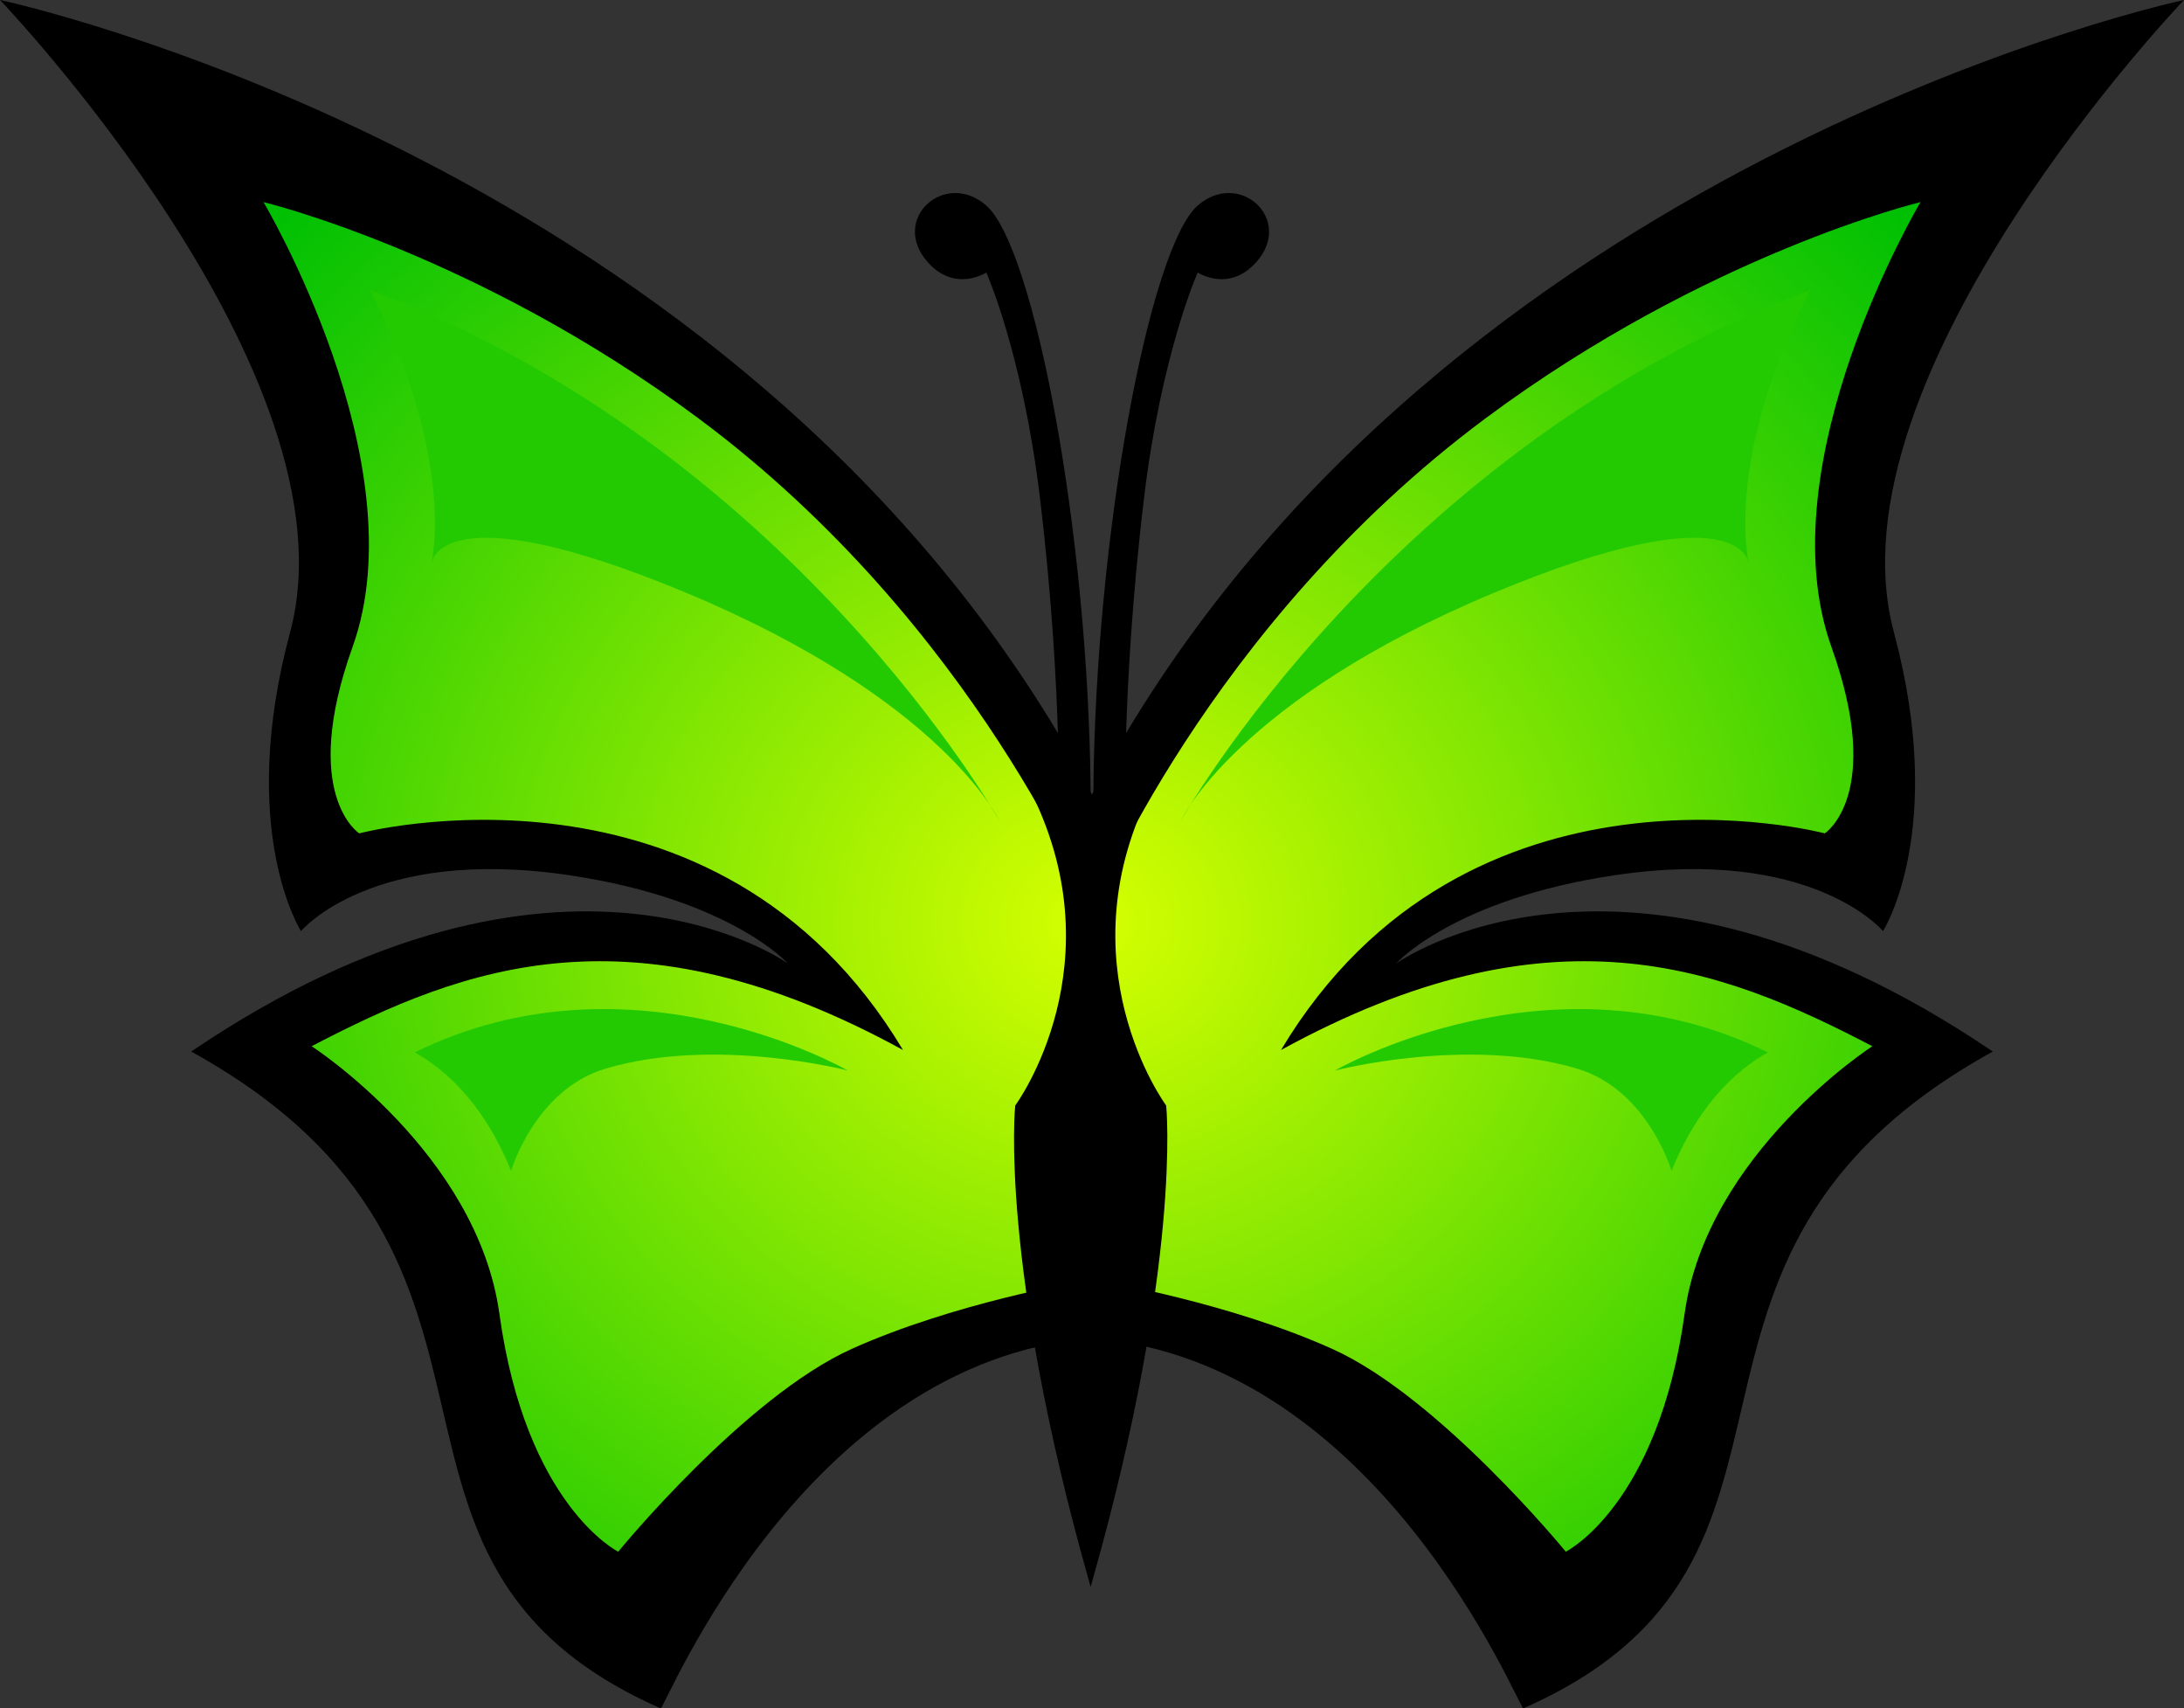 <?xml version="1.0" encoding="UTF-8" standalone="no"?>
<!-- Created with Inkscape (http://www.inkscape.org/) -->
<svg
   xmlns:svg="http://www.w3.org/2000/svg"
   xmlns="http://www.w3.org/2000/svg"
   xmlns:xlink="http://www.w3.org/1999/xlink"
   version="1.0"
   width="576.844"
   height="451.188"
   id="svg2">
  <rect width="100%" height="100%" fill="#333333" stroke="none"/>
  <defs
     id="defs4">
    <linearGradient
       id="linearGradient3308">
      <stop
         id="stop3310"
         style="stop-color:#e501ff;stop-opacity:1"
         offset="0" />
      <stop
         id="stop3314"
         style="stop-color:#e501ff;stop-opacity:0.004"
         offset="0.5" />
      <stop
         id="stop3312"
         style="stop-color:#e301ff;stop-opacity:1"
         offset="1" />
    </linearGradient>
    <linearGradient
       id="linearGradient2492">
      <stop
         id="stop2494"
         style="stop-color:#a1ff00;stop-opacity:1"
         offset="0" />
      <stop
         id="stop2496"
         style="stop-color:#a2ff00;stop-opacity:0"
         offset="1" />
    </linearGradient>
    <linearGradient
       id="linearGradient2422">
      <stop
         id="stop2424"
         style="stop-color:#d6ff01;stop-opacity:1"
         offset="0" />
      <stop
         id="stop2426"
         style="stop-color:#00c003;stop-opacity:1"
         offset="1" />
    </linearGradient>
    <linearGradient
       id="linearGradient3259">
      <stop
         id="stop3261"
         style="stop-color:#16ff01;stop-opacity:1"
         offset="0" />
      <stop
         id="stop3263"
         style="stop-color:#0082ff;stop-opacity:1"
         offset="1" />
    </linearGradient>
    <linearGradient
       id="linearGradient3383">
      <stop
         id="stop3385"
         style="stop-color:#fff101;stop-opacity:1"
         offset="0" />
      <stop
         id="stop3387"
         style="stop-color:#fff101;stop-opacity:0"
         offset="1" />
    </linearGradient>
    <linearGradient
       x1="176"
       y1="461.362"
       x2="480.081"
       y2="461.362"
       id="linearGradient3306"
       xlink:href="#linearGradient3308"
       gradientUnits="userSpaceOnUse" />
    <radialGradient
       cx="318.08"
       cy="434.953"
       r="279.594"
       fx="318.08"
       fy="434.953"
       id="radialGradient3318"
       xlink:href="#linearGradient2422"
       gradientUnits="userSpaceOnUse"
       gradientTransform="matrix(0,0.968,-1.059,0,795.927,169.317)" />
  </defs>
  <g
     transform="translate(-47.094,-233.688)"
     id="layer1">
    <path
       d="M 56.688,239.969 C 88.229,276.753 117.834,318.01 127.812,366.219 C 130.977,383.523 127.29,401.067 123.107,417.703 C 120,436.612 119.799,456.919 127.594,474.625 C 151.244,456.617 183.648,458.253 211.256,464.441 C 228.329,468.422 246.34,474.46 258.312,487.719 C 259.759,491.428 254.056,492.443 252.312,489.875 C 218.695,470.816 176.657,475.682 142.324,490.284 C 128.721,495.973 115.705,503.066 103.406,511.188 C 133.608,527.827 156.632,557.363 163.495,591.313 C 169.993,616.944 173.989,646.066 194.938,664.469 C 202.415,671.33 210.964,676.954 220.406,680.781 C 239.022,643.071 266.554,606.659 306.75,590.688 C 324.251,583.077 344.814,582.173 362.375,590 C 400.923,604.162 427.813,638.05 446.875,673.062 C 448.84,675.062 448.417,681.015 451.906,680.688 C 475.569,670.011 494.394,648.423 499.625,622.656 C 507.341,593.352 512.371,561.001 533.938,538.188 C 543.565,527.424 555.177,518.576 567.656,511.219 C 532.656,487.967 489.791,471.702 447.206,479.348 C 433.365,481.876 420.682,488.3 408.344,494.906 C 417.129,476.495 438.627,470.546 456.722,465.172 C 483.934,458.238 515.369,456.778 539.969,472 C 542.967,475.287 544.605,474.381 545.299,470.025 C 554.174,444.732 548.505,417.403 542.656,392.125 C 538.877,355.413 556.98,321.286 575.669,291.067 C 587.381,272.704 600.719,255.416 615.062,239.031 C 523.56,264.556 436.749,313.955 375.971,387.751 C 362.91,403.689 351.544,420.842 341.156,438.531 C 343.021,393.168 344.376,346.615 360.875,303.75 C 365.157,300.914 370.082,307.144 374.219,303.219 C 380.256,300.185 381.203,289.296 373.531,287.875 C 365.05,286.574 360.532,295.795 358.846,302.69 C 345.931,339.12 342.776,378.151 339.734,416.499 C 338.86,426.139 339.888,436.319 337.688,445.656 C 335.096,448.74 331.066,444.574 332.214,441.407 C 330.521,392.798 326.893,343.23 310.312,297.25 C 308.767,288.932 294.923,282.995 292.094,293.344 C 289.82,302.617 303.295,308.233 309,301.031 C 325.694,342.016 327.709,386.907 329.531,430.625 C 326.022,434.258 323.1,428.29 322.094,425.625 C 275.895,350.791 202.263,296.165 122.058,262.125 C 100.598,252.931 78.495,244.975 55.875,239.031 L 56.53,239.787 L 56.688,239.969 z"
       id="path2410"
       style="fill:url(#radialGradient3318);fill-opacity:1;fill-rule:evenodd;stroke:none;stroke-width:1px;stroke-linecap:butt;stroke-linejoin:miter;stroke-opacity:1" />
    <path
       d="M 47.094,233.688 C 47.094,233.688 141.939,332.773 123.719,400.656 C 109.625,453.166 126.594,479.594 126.594,479.594 C 126.594,479.594 145.372,457.028 197.688,464.875 C 240.114,471.239 255.188,488.156 255.188,488.156 C 255.187,488.156 195.555,445.031 97.594,511.406 C 197.328,566.468 132.429,645.552 221.594,684.875 C 222.843,684.704 259.293,593.353 335.531,587.094 C 411.75,593.373 448.188,684.704 449.438,684.875 C 538.602,645.552 473.703,566.468 573.438,511.406 C 475.476,445.031 415.844,488.156 415.844,488.156 C 415.844,488.156 430.917,471.239 473.344,464.875 C 525.659,457.028 544.437,479.594 544.438,479.594 C 544.438,479.594 561.407,453.166 547.312,400.656 C 529.092,332.773 623.937,233.688 623.938,233.688 C 623.938,233.688 436.778,273.319 344.531,427.281 C 344.883,415.365 345.936,392.749 349.281,365.031 C 353.869,327.019 363.438,305.656 363.438,305.656 C 363.438,305.656 371.726,311.124 379,302.812 C 388.87,291.534 374.389,278.412 363.438,287.969 C 350.886,298.922 336.451,373.936 335.875,442.812 C 335.752,443.052 335.62,443.289 335.5,443.531 C 335.382,443.293 335.277,443.048 335.156,442.812 C 334.58,373.936 320.146,298.922 307.594,287.969 C 296.642,278.412 282.161,291.534 292.031,302.812 C 299.305,311.124 307.594,305.656 307.594,305.656 C 307.594,305.656 317.162,327.019 321.75,365.031 C 325.095,392.749 326.149,415.365 326.5,427.281 C 234.254,273.319 47.094,233.688 47.094,233.688 z M 116.688,287.062 C 116.688,287.062 173.026,300.611 231.594,344.188 C 305.125,398.898 335.156,474.156 335.156,474.156 L 335.5,459.188 L 335.875,474.156 C 335.875,474.156 365.906,398.898 439.438,344.188 C 498.005,300.611 554.344,287.062 554.344,287.062 C 554.344,287.062 513.391,355.876 530.812,404.531 C 544.813,443.631 529.062,453.781 529.062,453.781 C 529.062,453.781 434.642,428.804 385.438,511 C 456.819,471.891 501.294,488.942 541.625,510 C 541.625,510 497.907,538.234 492.031,580.688 C 485.013,631.397 460.656,643.5 460.656,643.5 C 460.656,643.5 427.253,602.665 398.969,589.938 C 372.278,577.927 339.525,572.236 335.875,571.625 L 335.875,571.5 C 335.875,571.5 335.584,571.554 335.531,571.562 C 335.471,571.553 335.156,571.5 335.156,571.5 L 335.156,571.625 C 331.442,572.247 298.722,577.941 272.062,589.938 C 243.778,602.665 210.375,643.5 210.375,643.5 C 210.375,643.5 186.019,631.397 179,580.688 C 173.124,538.234 129.406,510 129.406,510 C 169.737,488.942 214.212,471.891 285.594,511 C 236.389,428.804 141.969,453.781 141.969,453.781 C 141.969,453.781 126.218,443.631 140.219,404.531 C 157.641,355.876 116.688,287.062 116.688,287.062 z"
       id="path3321"
       style="fill:#000000;fill-opacity:1;fill-rule:evenodd;stroke:none;stroke-width:1px;stroke-linecap:butt;stroke-linejoin:miter;stroke-opacity:1" />
    <path
       d="M 318.938,440.844 C 343.642,487.949 315.719,525.844 315.719,525.844 C 315.719,525.844 311.468,567.177 335.156,650.969 C 358.844,567.177 354.625,525.844 354.625,525.844 C 354.625,525.844 326.67,487.949 351.375,440.844 L 335.156,455.125 L 318.938,440.844 z"
       id="path3201"
       style="fill:#000000;fill-opacity:1;fill-rule:evenodd;stroke:#000000;stroke-width:1px;stroke-linecap:butt;stroke-linejoin:miter;stroke-opacity:1" />
    <path
       d="M 144.801,310.309 C 255.816,352.029 310.971,450.317 310.971,450.317 C 310.971,450.317 296.121,418.497 228.239,390.212 C 162.968,363.016 161.064,382.434 161.064,382.434 C 164.128,365.464 159.414,338.594 144.801,310.309 z"
       id="path3359"
       style="fill:#23ca02;fill-opacity:1;fill-rule:evenodd;stroke:none;stroke-width:1px;stroke-linecap:butt;stroke-linejoin:miter;stroke-opacity:1" />
    <path
       d="M 525.224,310.309 C 414.208,352.029 359.054,450.317 359.054,450.317 C 359.054,450.317 373.903,418.497 441.785,390.212 C 507.057,363.016 508.961,382.434 508.961,382.434 C 505.897,365.464 510.611,338.594 525.224,310.309 z"
       id="path3377"
       style="fill:#23ca02;fill-opacity:1;fill-rule:evenodd;stroke:none;stroke-width:1px;stroke-linecap:butt;stroke-linejoin:miter;stroke-opacity:1" />
    <path
       d="M 156.65,511.628 C 213.926,483.343 271.019,516.431 271.019,516.431 C 271.019,516.431 236.021,507.301 207.047,515.916 C 188.384,521.465 182.081,542.933 182.081,542.933 C 177.016,530.344 168.881,518.549 156.65,511.628 z"
       id="path3413"
       style="fill:#23ca02;fill-opacity:1;fill-rule:evenodd;stroke:none;stroke-width:1px;stroke-linecap:butt;stroke-linejoin:miter;stroke-opacity:1" />
    <path
       d="M 514.019,511.628 C 456.744,483.343 399.65,516.431 399.65,516.431 C 399.65,516.431 434.648,507.301 463.622,515.916 C 482.285,521.465 488.588,542.933 488.588,542.933 C 493.653,530.344 501.788,518.549 514.019,511.628 z"
       id="path3417"
       style="fill:#23ca02;fill-opacity:1;fill-rule:evenodd;stroke:none;stroke-width:1px;stroke-linecap:butt;stroke-linejoin:miter;stroke-opacity:1" />
  </g>
</svg>
